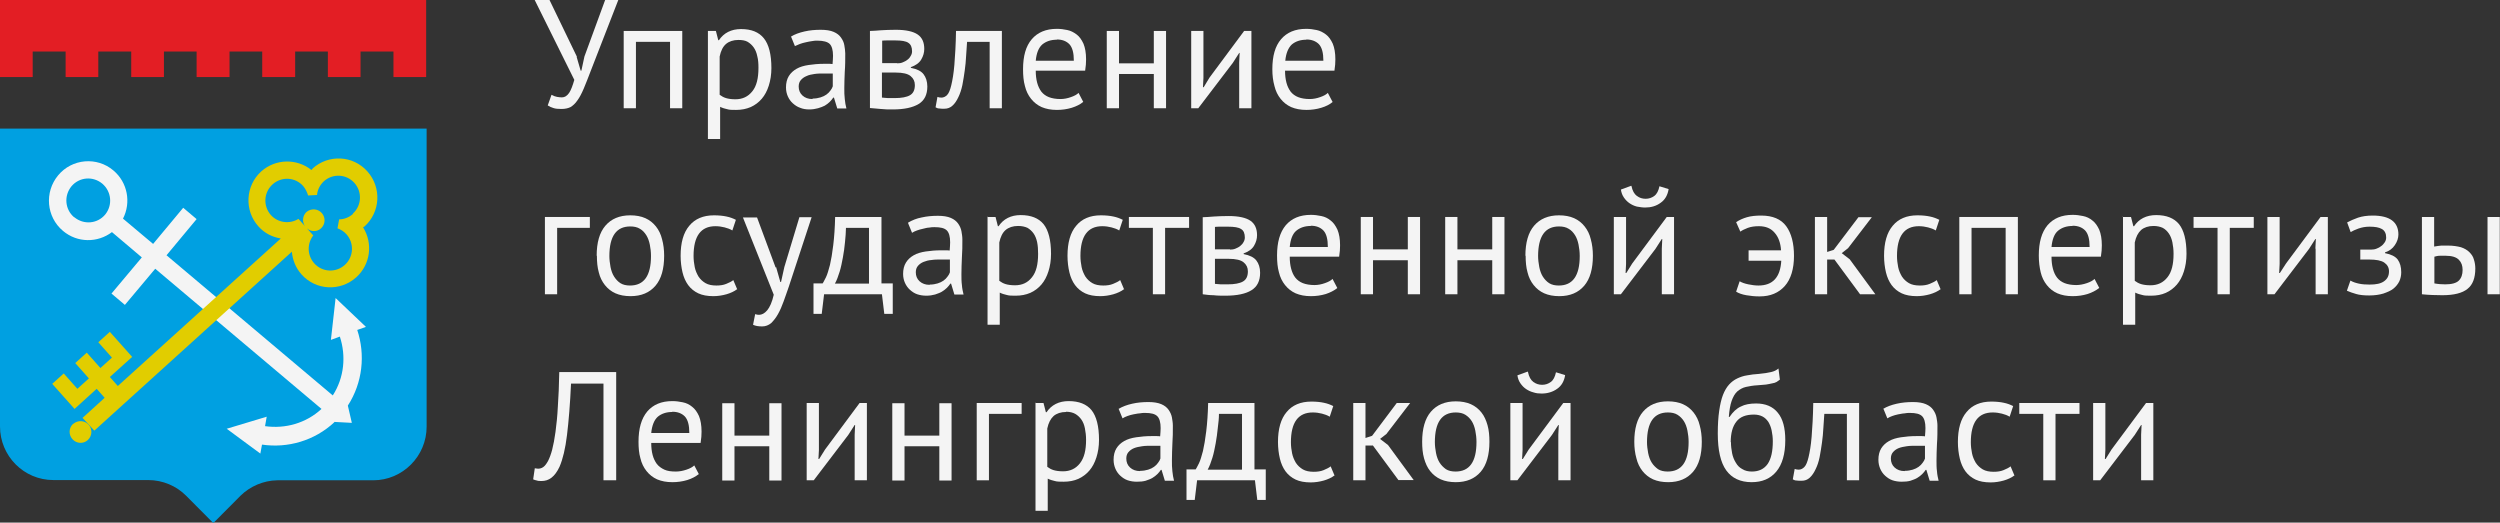 <?xml version="1.0" encoding="UTF-8"?> <svg xmlns="http://www.w3.org/2000/svg" width="177" height="37" viewBox="0 0 177 37" fill="none"><rect x="0" y="0" width="177" height="37" fill="#333333" stroke="none"/><g clip-path="url(#clip0_242_19044)"><path fill-rule="evenodd" clip-rule="evenodd" d="M0 9.104V30.189C0 32.281 1.682 33.988 3.78 33.988H10.49C11.523 33.988 12.488 34.406 13.171 35.092L15.102 37.033L17.034 35.092C17.7 34.44 18.633 34.021 19.631 34.005H26.425C28.506 34.005 30.205 32.297 30.205 30.206V9.104H0Z" fill="#00A0E1"></path><path fill-rule="evenodd" clip-rule="evenodd" d="M0 0V5.455H2.314V3.648H4.646V5.455H6.96V3.648H9.291V5.455H11.606V3.648H13.92V5.455H16.251V3.648H18.566V5.455H20.897V3.648H23.212V5.455H25.526V3.648H27.857V5.455H30.172V0H0Z" fill="#E31E24"></path><path fill-rule="evenodd" clip-rule="evenodd" d="M23.661 29.871L24.91 29.938L24.627 28.716C25.676 27.093 25.876 25.119 25.293 23.361L25.909 23.144L23.761 21.102L23.428 24.064L24.061 23.83C24.51 25.202 24.377 26.725 23.561 27.997L11.789 18.073L13.92 15.513L12.971 14.71L10.84 17.27L8.708 15.479C9.291 14.341 9.041 12.919 8.026 12.066C6.86 11.078 5.095 11.229 4.113 12.417C3.13 13.605 3.28 15.362 4.462 16.35C5.478 17.203 6.91 17.203 7.926 16.433L10.04 18.224L7.893 20.784L8.842 21.587L10.99 19.027L22.762 28.951C21.663 29.971 20.181 30.373 18.766 30.172L18.882 29.503L16.052 30.356L18.433 32.114L18.549 31.478C20.364 31.745 22.262 31.21 23.678 29.888L23.661 29.871ZM5.245 15.379C4.596 14.827 4.512 13.856 5.062 13.187C5.611 12.534 6.577 12.45 7.243 13.003C7.893 13.555 7.992 14.526 7.443 15.195C6.894 15.848 5.928 15.931 5.262 15.379H5.245Z" fill="#F4F4F4"></path><path fill-rule="evenodd" clip-rule="evenodd" d="M5.178 30.005C4.862 30.29 4.845 30.775 5.128 31.093C5.412 31.411 5.894 31.444 6.211 31.16C6.527 30.875 6.56 30.39 6.277 30.072C5.994 29.754 5.511 29.737 5.195 30.005H5.178Z" fill="#E1CD00"></path><path fill-rule="evenodd" clip-rule="evenodd" d="M22.129 11.948C22.129 11.948 22.079 12.015 22.046 12.032C21.014 11.212 19.515 11.229 18.499 12.133C17.367 13.153 17.284 14.911 18.299 16.032C18.732 16.517 19.282 16.785 19.881 16.885L8.342 27.328L7.776 26.692L9.358 25.269L7.776 23.495L6.96 24.232L7.926 25.319L7.11 26.056L6.144 24.968L5.328 25.704L6.294 26.792L5.478 27.528L4.512 26.441L3.697 27.177L5.278 28.951L6.844 27.528L7.41 28.164L5.845 29.587L6.261 30.038L6.677 30.49L20.664 17.822C20.714 18.391 20.93 18.96 21.347 19.429C22.362 20.567 24.094 20.65 25.226 19.63C26.242 18.709 26.409 17.22 25.709 16.099C25.742 16.065 25.776 16.048 25.809 16.032C26.941 15.011 27.024 13.271 26.009 12.133C24.993 10.995 23.261 10.911 22.129 11.932V11.948ZM24.993 15.145C24.71 15.396 24.36 15.53 24.011 15.53L23.894 16.166C24.127 16.249 24.344 16.383 24.527 16.584C25.093 17.22 25.043 18.191 24.41 18.759C23.778 19.328 22.812 19.278 22.246 18.642C21.746 18.073 21.73 17.253 22.179 16.668L21.73 16.166C22.013 16.417 22.445 16.433 22.729 16.166C23.045 15.881 23.062 15.396 22.779 15.078C22.495 14.76 22.013 14.743 21.696 15.011C21.413 15.279 21.38 15.714 21.596 16.015L21.13 15.496C20.514 15.881 19.681 15.781 19.182 15.229C18.616 14.592 18.666 13.622 19.299 13.053C19.931 12.484 20.897 12.534 21.463 13.17C21.63 13.371 21.746 13.605 21.813 13.839L22.445 13.806C22.479 13.438 22.645 13.103 22.928 12.835C23.561 12.266 24.527 12.317 25.093 12.953C25.659 13.588 25.609 14.559 24.977 15.128L24.993 15.145Z" fill="#E1CD00"></path><path d="M40.828 4.033L41.111 5.004H41.161L41.378 4L42.843 1.0876e-05H43.775L41.844 4.97C41.644 5.489 41.478 5.924 41.328 6.275C41.178 6.627 41.028 6.911 40.878 7.112C40.728 7.33 40.562 7.48 40.395 7.581C40.229 7.664 40.012 7.715 39.746 7.715C39.513 7.715 39.313 7.698 39.18 7.648C39.047 7.614 38.913 7.547 38.78 7.464L39.047 6.711C39.196 6.794 39.33 6.844 39.446 6.861C39.563 6.878 39.679 6.895 39.779 6.895C39.979 6.895 40.145 6.794 40.295 6.577C40.429 6.376 40.545 6.058 40.662 5.656L37.848 -0.017H38.897L40.845 4.016L40.828 4.033Z" fill="#F4F4F4"></path><path d="M47.422 2.962H45.024V7.664H44.158V2.192H48.304V7.664H47.439V2.962H47.422Z" fill="#F4F4F4"></path><path d="M50.086 2.192H50.686L50.852 2.845H50.902C51.069 2.594 51.285 2.393 51.551 2.259C51.818 2.125 52.118 2.058 52.467 2.058C53.2 2.058 53.733 2.276 54.082 2.711C54.432 3.146 54.615 3.849 54.615 4.82C54.615 5.271 54.549 5.69 54.432 6.058C54.316 6.426 54.149 6.744 53.932 6.995C53.716 7.246 53.45 7.447 53.15 7.581C52.834 7.715 52.501 7.782 52.118 7.782C51.851 7.782 51.635 7.782 51.485 7.731C51.335 7.698 51.152 7.648 50.985 7.564V9.84H50.12V2.192H50.086ZM52.284 2.828C51.918 2.828 51.618 2.929 51.402 3.113C51.185 3.297 51.035 3.598 50.952 4V6.711C51.085 6.811 51.235 6.895 51.402 6.945C51.568 6.995 51.785 7.029 52.068 7.029C52.567 7.029 52.967 6.844 53.267 6.46C53.566 6.091 53.699 5.539 53.699 4.803C53.699 4.502 53.683 4.234 53.616 3.983C53.566 3.732 53.483 3.531 53.366 3.364C53.25 3.196 53.1 3.062 52.934 2.962C52.767 2.862 52.534 2.828 52.267 2.828H52.284Z" fill="#F4F4F4"></path><path d="M55.997 2.594C56.264 2.426 56.597 2.309 56.963 2.226C57.329 2.142 57.712 2.109 58.112 2.109C58.495 2.109 58.795 2.159 59.028 2.259C59.261 2.36 59.427 2.493 59.544 2.661C59.66 2.828 59.744 2.995 59.777 3.196C59.81 3.397 59.844 3.598 59.844 3.782C59.844 4.217 59.844 4.652 59.81 5.071C59.794 5.489 59.777 5.874 59.777 6.242C59.777 6.51 59.777 6.761 59.81 7.012C59.827 7.246 59.877 7.48 59.927 7.681H59.278L59.044 6.911H58.995C58.928 7.012 58.845 7.112 58.745 7.213C58.645 7.313 58.528 7.397 58.395 7.48C58.262 7.547 58.095 7.614 57.912 7.664C57.729 7.715 57.529 7.748 57.296 7.748C57.063 7.748 56.846 7.715 56.647 7.631C56.447 7.564 56.28 7.447 56.13 7.313C55.981 7.179 55.864 7.012 55.781 6.828C55.698 6.644 55.648 6.426 55.648 6.192C55.648 5.874 55.714 5.606 55.847 5.388C55.981 5.171 56.164 5.004 56.397 4.87C56.63 4.736 56.913 4.652 57.246 4.602C57.579 4.552 57.945 4.518 58.345 4.518H58.645C58.745 4.518 58.845 4.518 58.944 4.535C58.961 4.317 58.978 4.117 58.978 3.949C58.978 3.548 58.895 3.263 58.745 3.113C58.595 2.962 58.295 2.878 57.879 2.878C57.762 2.878 57.629 2.878 57.479 2.912C57.346 2.929 57.196 2.962 57.046 2.995C56.896 3.029 56.763 3.062 56.63 3.113C56.497 3.163 56.38 3.213 56.28 3.263L56.014 2.611L55.997 2.594ZM57.546 6.978C57.746 6.978 57.929 6.945 58.095 6.895C58.262 6.844 58.395 6.777 58.512 6.694C58.628 6.61 58.728 6.51 58.795 6.409C58.878 6.309 58.928 6.208 58.961 6.108V5.204C58.861 5.204 58.761 5.204 58.645 5.204C58.545 5.204 58.428 5.204 58.328 5.204C58.112 5.204 57.879 5.204 57.662 5.238C57.446 5.271 57.263 5.305 57.096 5.388C56.93 5.455 56.797 5.556 56.697 5.673C56.597 5.79 56.547 5.941 56.547 6.125C56.547 6.376 56.63 6.593 56.813 6.761C56.996 6.928 57.229 7.012 57.513 7.012L57.546 6.978Z" fill="#F4F4F4"></path><path d="M61.592 2.192C61.842 2.192 62.108 2.159 62.391 2.142C62.674 2.125 63.024 2.109 63.424 2.109C64.14 2.109 64.656 2.226 64.972 2.443C65.288 2.661 65.438 2.995 65.438 3.464C65.438 3.715 65.372 3.966 65.222 4.217C65.072 4.468 64.822 4.635 64.489 4.753V4.803C64.922 4.886 65.222 5.037 65.388 5.255C65.555 5.472 65.655 5.773 65.655 6.125C65.655 6.694 65.455 7.112 65.039 7.363C64.623 7.614 64.023 7.748 63.207 7.748C62.907 7.748 62.624 7.748 62.358 7.715C62.092 7.681 61.842 7.681 61.592 7.648V2.192ZM63.523 4.485C63.657 4.485 63.79 4.468 63.907 4.418C64.023 4.368 64.14 4.317 64.24 4.234C64.339 4.167 64.423 4.066 64.473 3.966C64.539 3.866 64.573 3.765 64.573 3.631C64.573 3.347 64.489 3.146 64.306 3.029C64.14 2.912 63.823 2.862 63.39 2.862C63.157 2.862 62.974 2.862 62.841 2.862C62.708 2.862 62.574 2.862 62.458 2.878V4.468H63.523V4.485ZM62.458 6.911C62.591 6.911 62.724 6.945 62.874 6.945C63.007 6.945 63.174 6.945 63.34 6.945C63.823 6.945 64.19 6.878 64.423 6.744C64.656 6.61 64.772 6.376 64.772 6.024C64.772 5.757 64.672 5.556 64.473 5.388C64.273 5.221 63.923 5.137 63.407 5.137H62.441V6.895L62.458 6.911Z" fill="#F4F4F4"></path><path d="M70.067 2.962H68.469C68.452 3.263 68.419 3.598 68.402 3.949C68.386 4.301 68.352 4.652 68.302 5.004C68.252 5.355 68.202 5.69 68.136 6.024C68.069 6.342 67.969 6.644 67.853 6.878C67.736 7.129 67.603 7.33 67.436 7.48C67.27 7.631 67.087 7.698 66.854 7.698C66.721 7.698 66.604 7.698 66.504 7.681C66.404 7.681 66.321 7.648 66.238 7.598L66.371 6.861C66.454 6.895 66.554 6.911 66.654 6.911C66.804 6.911 66.937 6.844 67.053 6.727C67.17 6.61 67.27 6.376 67.353 6.024C67.436 5.673 67.52 5.204 67.57 4.585C67.62 3.966 67.67 3.18 67.686 2.192H70.933V7.664H70.067V2.962Z" fill="#F4F4F4"></path><path d="M76.694 7.213C76.478 7.397 76.195 7.531 75.879 7.631C75.546 7.731 75.196 7.782 74.829 7.782C74.413 7.782 74.064 7.715 73.747 7.581C73.448 7.447 73.198 7.246 72.998 6.995C72.798 6.744 72.648 6.443 72.565 6.091C72.465 5.74 72.432 5.338 72.432 4.903C72.432 3.966 72.632 3.263 73.048 2.778C73.464 2.293 74.047 2.042 74.829 2.042C75.079 2.042 75.329 2.075 75.562 2.125C75.812 2.175 76.028 2.293 76.228 2.443C76.428 2.594 76.578 2.811 76.711 3.096C76.828 3.38 76.894 3.749 76.894 4.2C76.894 4.435 76.878 4.702 76.828 5.004H73.331C73.331 5.322 73.364 5.606 73.431 5.857C73.498 6.108 73.597 6.309 73.731 6.493C73.864 6.66 74.047 6.794 74.263 6.878C74.48 6.962 74.763 7.012 75.079 7.012C75.329 7.012 75.579 6.962 75.812 6.878C76.062 6.794 76.245 6.694 76.361 6.577L76.694 7.213ZM74.829 2.811C74.397 2.811 74.064 2.929 73.797 3.146C73.531 3.38 73.381 3.765 73.331 4.301H76.028C76.028 3.749 75.928 3.364 75.712 3.129C75.496 2.912 75.213 2.795 74.813 2.795L74.829 2.811Z" fill="#F4F4F4"></path><path d="M81.69 5.238H79.225V7.664H78.359V2.192H79.225V4.485H81.69V2.192H82.556V7.664H81.69V5.238Z" fill="#F4F4F4"></path><path d="M87.734 4.418L87.767 3.749H87.734L87.284 4.451L84.837 7.664H84.337V2.192H85.203V5.522L85.17 6.175H85.22L85.636 5.489L88.084 2.192H88.6V7.664H87.734V4.418Z" fill="#F4F4F4"></path><path d="M94.361 7.213C94.145 7.397 93.878 7.531 93.545 7.631C93.212 7.731 92.863 7.782 92.496 7.782C92.08 7.782 91.73 7.715 91.414 7.581C91.114 7.447 90.864 7.246 90.665 6.995C90.465 6.744 90.315 6.443 90.232 6.091C90.132 5.74 90.082 5.338 90.082 4.903C90.082 3.966 90.282 3.263 90.698 2.778C91.114 2.293 91.697 2.042 92.48 2.042C92.729 2.042 92.979 2.075 93.212 2.125C93.462 2.175 93.678 2.293 93.878 2.443C94.078 2.594 94.228 2.811 94.361 3.096C94.478 3.38 94.544 3.749 94.544 4.2C94.544 4.435 94.528 4.702 94.478 5.004H90.981C90.981 5.322 91.014 5.606 91.081 5.857C91.147 6.108 91.247 6.309 91.381 6.493C91.514 6.66 91.697 6.794 91.913 6.878C92.13 6.962 92.396 7.012 92.729 7.012C92.979 7.012 93.229 6.962 93.462 6.878C93.712 6.794 93.895 6.694 94.011 6.577L94.344 7.213H94.361ZM92.496 2.811C92.063 2.811 91.73 2.929 91.464 3.146C91.214 3.38 91.048 3.765 90.998 4.301H93.695C93.695 3.749 93.595 3.364 93.379 3.129C93.162 2.912 92.863 2.795 92.48 2.795L92.496 2.811Z" fill="#F4F4F4"></path><path d="M41.761 16.132H39.446V20.834H38.58V15.362H41.761V16.132Z" fill="#F4F4F4"></path><path d="M42.244 18.107C42.244 17.186 42.443 16.467 42.86 15.981C43.276 15.496 43.859 15.245 44.625 15.245C45.024 15.245 45.391 15.312 45.69 15.446C45.99 15.58 46.24 15.781 46.44 16.032C46.639 16.283 46.789 16.584 46.873 16.935C46.972 17.287 47.022 17.688 47.022 18.107C47.022 19.027 46.823 19.747 46.406 20.232C45.99 20.717 45.407 20.968 44.641 20.968C44.242 20.968 43.875 20.901 43.576 20.767C43.276 20.634 43.026 20.433 42.826 20.182C42.627 19.931 42.477 19.63 42.393 19.278C42.294 18.927 42.26 18.525 42.26 18.107H42.244ZM43.143 18.107C43.143 18.375 43.176 18.642 43.226 18.91C43.276 19.161 43.359 19.395 43.476 19.579C43.592 19.763 43.742 19.931 43.925 20.048C44.108 20.165 44.342 20.215 44.608 20.215C45.59 20.215 46.09 19.529 46.09 18.123C46.09 17.839 46.057 17.571 46.007 17.32C45.957 17.069 45.873 16.835 45.757 16.651C45.64 16.467 45.49 16.299 45.307 16.199C45.124 16.082 44.891 16.032 44.625 16.032C43.642 16.032 43.143 16.718 43.143 18.14V18.107Z" fill="#F4F4F4"></path><path d="M52.201 20.466C51.984 20.634 51.718 20.751 51.435 20.834C51.135 20.918 50.819 20.968 50.502 20.968C50.086 20.968 49.72 20.901 49.437 20.767C49.154 20.634 48.904 20.433 48.721 20.182C48.538 19.931 48.404 19.63 48.321 19.278C48.238 18.927 48.188 18.525 48.188 18.107C48.188 17.186 48.388 16.467 48.804 15.981C49.204 15.496 49.786 15.245 50.552 15.245C50.902 15.245 51.202 15.279 51.435 15.329C51.685 15.379 51.901 15.463 52.101 15.563L51.851 16.316C51.685 16.216 51.502 16.149 51.302 16.099C51.102 16.048 50.885 16.015 50.652 16.015C49.62 16.015 49.104 16.718 49.104 18.123C49.104 18.391 49.137 18.659 49.187 18.91C49.237 19.161 49.337 19.378 49.453 19.579C49.587 19.78 49.753 19.931 49.953 20.048C50.153 20.165 50.419 20.215 50.719 20.215C50.985 20.215 51.218 20.182 51.418 20.098C51.618 20.015 51.801 19.931 51.918 19.83L52.201 20.5V20.466Z" fill="#F4F4F4"></path><path d="M54.948 18.91L55.248 19.964H55.298L55.531 18.91L56.597 15.379H57.463L55.847 20.299C55.731 20.65 55.598 21.002 55.481 21.337C55.364 21.671 55.231 21.972 55.081 22.24C54.932 22.508 54.765 22.709 54.599 22.876C54.415 23.027 54.199 23.11 53.966 23.11C53.699 23.11 53.483 23.077 53.316 22.993L53.466 22.24C53.566 22.274 53.65 22.29 53.733 22.29C53.933 22.29 54.132 22.19 54.316 21.972C54.499 21.755 54.665 21.387 54.782 20.868L52.6 15.396H53.599L54.915 18.944L54.948 18.91Z" fill="#F4F4F4"></path><path d="M63.191 22.224H62.608L62.441 20.834H58.345L58.178 22.224H57.596V20.065H58.245C58.245 20.065 58.378 19.847 58.478 19.63C58.578 19.429 58.661 19.128 58.761 18.759C58.845 18.391 58.928 17.923 58.994 17.354C59.061 16.802 59.111 16.132 59.128 15.362H62.408V20.065H63.207V22.224H63.191ZM61.525 20.065V16.132H59.894C59.894 16.433 59.86 16.768 59.827 17.136C59.794 17.504 59.744 17.856 59.677 18.224C59.611 18.575 59.544 18.927 59.444 19.245C59.344 19.563 59.244 19.847 59.111 20.081H61.525V20.065Z" fill="#F4F4F4"></path><path d="M64.29 15.764C64.573 15.597 64.889 15.463 65.255 15.396C65.621 15.312 66.004 15.279 66.404 15.279C66.787 15.279 67.087 15.329 67.32 15.429C67.553 15.53 67.72 15.664 67.836 15.831C67.953 15.998 68.036 16.182 68.069 16.366C68.103 16.567 68.136 16.751 68.136 16.952C68.136 17.387 68.136 17.822 68.103 18.224C68.086 18.642 68.069 19.027 68.069 19.412C68.069 19.68 68.069 19.931 68.103 20.182C68.119 20.416 68.169 20.65 68.219 20.851H67.57L67.337 20.081H67.287C67.22 20.182 67.137 20.282 67.037 20.383C66.937 20.483 66.82 20.567 66.687 20.65C66.554 20.734 66.388 20.784 66.204 20.851C66.021 20.901 65.821 20.935 65.588 20.935C65.355 20.935 65.139 20.901 64.939 20.834C64.739 20.767 64.573 20.65 64.423 20.517C64.273 20.383 64.156 20.215 64.073 20.031C63.99 19.847 63.94 19.63 63.94 19.395C63.94 19.077 64.006 18.809 64.14 18.592C64.273 18.374 64.456 18.207 64.689 18.073C64.922 17.939 65.205 17.856 65.538 17.805C65.871 17.755 66.238 17.722 66.637 17.722H66.937C67.037 17.722 67.137 17.722 67.237 17.738C67.253 17.521 67.27 17.32 67.27 17.153C67.27 16.751 67.187 16.467 67.037 16.316C66.87 16.149 66.587 16.082 66.171 16.082C66.055 16.082 65.921 16.082 65.771 16.115C65.638 16.115 65.488 16.166 65.338 16.199C65.189 16.232 65.055 16.266 64.922 16.316C64.789 16.366 64.672 16.416 64.573 16.483L64.306 15.831L64.29 15.764ZM65.838 20.148C66.038 20.148 66.221 20.115 66.388 20.065C66.554 20.014 66.687 19.948 66.804 19.864C66.92 19.78 67.02 19.68 67.087 19.579C67.17 19.479 67.22 19.378 67.253 19.278V18.374C67.153 18.374 67.053 18.374 66.937 18.374C66.837 18.374 66.737 18.374 66.621 18.374C66.404 18.374 66.171 18.374 65.955 18.408C65.738 18.425 65.555 18.475 65.388 18.542C65.222 18.609 65.089 18.709 64.989 18.826C64.889 18.943 64.839 19.094 64.839 19.278C64.839 19.529 64.922 19.747 65.105 19.914C65.288 20.081 65.522 20.165 65.805 20.165L65.838 20.148Z" fill="#F4F4F4"></path><path d="M69.884 15.362H70.484L70.65 16.015H70.7C70.867 15.764 71.083 15.563 71.35 15.429C71.616 15.295 71.916 15.228 72.265 15.228C72.998 15.228 73.531 15.446 73.88 15.864C74.23 16.299 74.413 17.002 74.413 17.973C74.413 18.441 74.347 18.843 74.23 19.211C74.114 19.579 73.947 19.897 73.731 20.148C73.514 20.399 73.248 20.6 72.948 20.734C72.632 20.868 72.299 20.935 71.916 20.935C71.649 20.935 71.433 20.935 71.283 20.885C71.133 20.851 70.95 20.801 70.783 20.717V22.993H69.918V15.329L69.884 15.362ZM72.082 15.998C71.716 15.998 71.416 16.099 71.2 16.283C70.983 16.467 70.833 16.768 70.75 17.17V19.881C70.883 19.981 71.033 20.065 71.2 20.115C71.366 20.165 71.583 20.198 71.866 20.198C72.365 20.198 72.765 20.015 73.064 19.63C73.364 19.261 73.498 18.709 73.498 17.973C73.498 17.672 73.481 17.404 73.431 17.153C73.381 16.919 73.298 16.701 73.181 16.534C73.064 16.366 72.915 16.233 72.748 16.132C72.565 16.048 72.349 15.998 72.082 15.998Z" fill="#F4F4F4"></path><path d="M79.592 20.466C79.375 20.634 79.109 20.751 78.826 20.834C78.526 20.918 78.21 20.968 77.893 20.968C77.477 20.968 77.111 20.901 76.828 20.767C76.545 20.634 76.295 20.433 76.112 20.182C75.928 19.931 75.795 19.63 75.712 19.278C75.629 18.927 75.579 18.525 75.579 18.107C75.579 17.186 75.779 16.467 76.195 15.981C76.594 15.496 77.177 15.245 77.943 15.245C78.293 15.245 78.593 15.279 78.826 15.329C79.076 15.379 79.292 15.463 79.492 15.563L79.242 16.316C79.076 16.216 78.892 16.149 78.693 16.099C78.493 16.048 78.276 16.015 78.043 16.015C77.011 16.015 76.495 16.718 76.495 18.123C76.495 18.391 76.528 18.659 76.578 18.91C76.628 19.161 76.728 19.378 76.844 19.579C76.978 19.78 77.144 19.931 77.344 20.048C77.544 20.165 77.81 20.215 78.11 20.215C78.376 20.215 78.609 20.182 78.809 20.098C79.009 20.015 79.192 19.931 79.309 19.83L79.592 20.5V20.466Z" fill="#F4F4F4"></path><path d="M84.187 16.132H82.489V20.834H81.623V16.132H79.925V15.362H84.187V16.132Z" fill="#F4F4F4"></path><path d="M85.153 15.379C85.403 15.379 85.669 15.346 85.952 15.329C86.236 15.312 86.585 15.295 86.985 15.295C87.701 15.295 88.217 15.413 88.533 15.63C88.85 15.848 88.999 16.199 88.999 16.651C88.999 16.902 88.933 17.153 88.783 17.404C88.633 17.655 88.383 17.822 88.05 17.939V17.99C88.483 18.073 88.783 18.224 88.95 18.442C89.116 18.659 89.216 18.944 89.216 19.312C89.216 19.881 89.016 20.299 88.6 20.55C88.2 20.801 87.584 20.935 86.768 20.935C86.469 20.935 86.186 20.935 85.919 20.901C85.653 20.901 85.403 20.868 85.153 20.834V15.379ZM87.085 17.672C87.218 17.672 87.351 17.655 87.468 17.605C87.584 17.555 87.701 17.504 87.801 17.421C87.901 17.337 87.984 17.253 88.034 17.153C88.1 17.052 88.134 16.935 88.134 16.818C88.134 16.534 88.05 16.316 87.867 16.216C87.701 16.099 87.384 16.049 86.951 16.049C86.718 16.049 86.535 16.049 86.402 16.049C86.269 16.049 86.136 16.049 86.019 16.065V17.655H87.085V17.672ZM86.019 20.098C86.152 20.098 86.302 20.132 86.435 20.132C86.569 20.132 86.735 20.132 86.918 20.132C87.401 20.132 87.767 20.065 88.001 19.931C88.234 19.797 88.35 19.563 88.35 19.211C88.35 18.944 88.25 18.743 88.05 18.575C87.851 18.408 87.501 18.324 86.985 18.324H86.019V20.081V20.098Z" fill="#F4F4F4"></path><path d="M94.677 20.399C94.461 20.567 94.178 20.717 93.862 20.818C93.529 20.918 93.179 20.968 92.813 20.968C92.396 20.968 92.047 20.901 91.73 20.767C91.431 20.634 91.181 20.433 90.981 20.182C90.781 19.931 90.631 19.63 90.548 19.278C90.448 18.927 90.415 18.525 90.415 18.09C90.415 17.153 90.615 16.45 91.031 15.948C91.447 15.463 92.03 15.212 92.813 15.212C93.062 15.212 93.312 15.245 93.545 15.295C93.795 15.345 94.011 15.446 94.211 15.613C94.411 15.764 94.561 15.982 94.694 16.266C94.811 16.55 94.877 16.919 94.877 17.37C94.877 17.605 94.861 17.872 94.811 18.174H91.314C91.314 18.492 91.347 18.776 91.414 19.027C91.481 19.278 91.58 19.496 91.714 19.663C91.847 19.83 92.03 19.964 92.246 20.048C92.463 20.132 92.746 20.182 93.062 20.182C93.312 20.182 93.562 20.132 93.795 20.048C94.045 19.964 94.228 19.864 94.344 19.747L94.677 20.383V20.399ZM92.813 15.998C92.38 15.998 92.047 16.115 91.78 16.333C91.514 16.55 91.364 16.952 91.314 17.488H94.011C94.011 16.935 93.912 16.55 93.695 16.316C93.479 16.099 93.196 15.982 92.796 15.982L92.813 15.998Z" fill="#F4F4F4"></path><path d="M99.673 18.425H97.209V20.834H96.343V15.362H97.209V17.655H99.673V15.362H100.539V20.834H99.673V18.425Z" fill="#F4F4F4"></path><path d="M105.651 18.425H103.186V20.834H102.32V15.362H103.186V17.655H105.651V15.362H106.516V20.834H105.651V18.425Z" fill="#F4F4F4"></path><path d="M107.998 18.107C107.998 17.186 108.198 16.467 108.614 15.981C109.031 15.496 109.613 15.245 110.379 15.245C110.779 15.245 111.145 15.312 111.445 15.446C111.745 15.58 111.995 15.781 112.194 16.032C112.394 16.283 112.544 16.584 112.627 16.935C112.727 17.287 112.777 17.688 112.777 18.107C112.777 19.027 112.577 19.747 112.161 20.232C111.745 20.717 111.162 20.968 110.396 20.968C109.996 20.968 109.63 20.901 109.33 20.767C109.031 20.634 108.781 20.433 108.581 20.182C108.381 19.931 108.231 19.63 108.148 19.278C108.048 18.927 108.015 18.525 108.015 18.107H107.998ZM108.897 18.107C108.897 18.375 108.931 18.642 108.981 18.91C109.031 19.161 109.114 19.395 109.23 19.579C109.347 19.763 109.497 19.931 109.68 20.048C109.863 20.165 110.096 20.215 110.363 20.215C111.345 20.215 111.845 19.529 111.845 18.123C111.845 17.839 111.811 17.571 111.761 17.32C111.711 17.069 111.628 16.835 111.512 16.651C111.395 16.467 111.245 16.299 111.062 16.199C110.879 16.082 110.646 16.032 110.379 16.032C109.397 16.032 108.897 16.718 108.897 18.14V18.107Z" fill="#F4F4F4"></path><path d="M117.656 17.605L117.689 16.919H117.656L117.206 17.621L114.759 20.834H114.259V15.362H115.125V18.692L115.092 19.328H115.142L115.558 18.659L118.006 15.362H118.522V20.834H117.656V17.605ZM115.508 13.17C115.575 13.505 115.708 13.739 115.891 13.873C116.074 14.007 116.274 14.074 116.507 14.074C116.74 14.074 116.94 14.007 117.123 13.873C117.306 13.739 117.423 13.505 117.489 13.187L118.139 13.388C118.072 13.806 117.889 14.141 117.573 14.358C117.256 14.592 116.89 14.693 116.474 14.693C116.274 14.693 116.091 14.659 115.891 14.626C115.691 14.576 115.525 14.492 115.375 14.392C115.225 14.291 115.092 14.157 114.975 13.99C114.859 13.823 114.792 13.639 114.759 13.421L115.491 13.153L115.508 13.17Z" fill="#F4F4F4"></path><path d="M123.8 17.722H126.098C126.065 17.203 125.915 16.785 125.648 16.483C125.382 16.166 125.016 16.015 124.533 16.015C124.233 16.015 123.983 16.048 123.75 16.132C123.534 16.216 123.351 16.299 123.217 16.4L122.918 15.73C123.134 15.58 123.4 15.463 123.684 15.379C123.967 15.295 124.316 15.262 124.699 15.262C125.498 15.262 126.098 15.513 126.464 16.015C126.831 16.517 127.014 17.22 127.014 18.123C127.014 19.027 126.797 19.763 126.364 20.249C125.931 20.734 125.349 20.985 124.583 20.985C124.233 20.985 123.933 20.952 123.634 20.901C123.351 20.851 123.101 20.767 122.918 20.65L123.167 19.914C123.334 20.014 123.534 20.081 123.783 20.132C124.033 20.182 124.266 20.215 124.499 20.215C125.515 20.215 126.048 19.63 126.115 18.458H123.8V17.738V17.722Z" fill="#F4F4F4"></path><path d="M129.861 18.375H129.362V20.834H128.496V15.362H129.362V17.839L129.828 17.688L131.576 15.379H132.525L130.843 17.571L130.394 17.923L130.96 18.358L132.775 20.834H131.693L129.878 18.375H129.861Z" fill="#F4F4F4"></path><path d="M137.404 20.466C137.187 20.634 136.921 20.751 136.638 20.834C136.338 20.918 136.022 20.968 135.706 20.968C135.289 20.968 134.923 20.901 134.64 20.767C134.357 20.634 134.107 20.433 133.924 20.182C133.741 19.931 133.608 19.63 133.524 19.278C133.441 18.927 133.391 18.525 133.391 18.107C133.391 17.186 133.591 16.467 134.007 15.981C134.407 15.496 134.99 15.245 135.755 15.245C136.105 15.245 136.405 15.279 136.638 15.329C136.888 15.379 137.104 15.463 137.304 15.563L137.054 16.316C136.888 16.216 136.705 16.149 136.505 16.099C136.305 16.048 136.089 16.015 135.855 16.015C134.823 16.015 134.307 16.718 134.307 18.123C134.307 18.391 134.34 18.659 134.39 18.91C134.44 19.161 134.54 19.378 134.657 19.579C134.79 19.78 134.956 19.931 135.156 20.048C135.356 20.165 135.622 20.215 135.922 20.215C136.188 20.215 136.422 20.182 136.621 20.098C136.821 20.015 137.004 19.931 137.121 19.83L137.404 20.5V20.466Z" fill="#F4F4F4"></path><path d="M141.983 16.132H139.585V20.834H138.719V15.362H142.865V20.834H142V16.132H141.983Z" fill="#F4F4F4"></path><path d="M148.61 20.399C148.394 20.567 148.111 20.717 147.794 20.818C147.461 20.918 147.111 20.968 146.745 20.968C146.329 20.968 145.979 20.901 145.663 20.767C145.363 20.634 145.113 20.433 144.914 20.182C144.714 19.931 144.564 19.63 144.481 19.278C144.397 18.927 144.347 18.525 144.347 18.09C144.347 17.153 144.547 16.45 144.963 15.948C145.38 15.463 145.963 15.212 146.745 15.212C146.995 15.212 147.245 15.245 147.478 15.295C147.728 15.345 147.944 15.446 148.144 15.613C148.344 15.764 148.494 15.982 148.627 16.266C148.743 16.55 148.81 16.919 148.81 17.37C148.81 17.605 148.793 17.872 148.743 18.174H145.247C145.247 18.492 145.28 18.776 145.346 19.027C145.413 19.278 145.513 19.496 145.646 19.663C145.779 19.83 145.963 19.964 146.179 20.048C146.395 20.132 146.679 20.182 146.995 20.182C147.245 20.182 147.494 20.132 147.744 20.048C147.994 19.964 148.177 19.864 148.294 19.747L148.627 20.383L148.61 20.399ZM146.745 15.998C146.312 15.998 145.979 16.115 145.713 16.333C145.446 16.55 145.297 16.952 145.247 17.488H147.944C147.944 16.935 147.844 16.55 147.628 16.316C147.411 16.099 147.128 15.982 146.729 15.982L146.745 15.998Z" fill="#F4F4F4"></path><path d="M150.275 15.362H150.875L151.041 16.015H151.091C151.258 15.764 151.474 15.563 151.74 15.429C152.007 15.295 152.307 15.228 152.656 15.228C153.389 15.228 153.922 15.446 154.271 15.864C154.621 16.299 154.804 17.002 154.804 17.973C154.804 18.441 154.738 18.843 154.621 19.211C154.505 19.579 154.338 19.897 154.122 20.148C153.905 20.399 153.639 20.6 153.339 20.734C153.039 20.868 152.69 20.935 152.307 20.935C152.04 20.935 151.824 20.935 151.674 20.885C151.524 20.851 151.341 20.801 151.174 20.717V22.993H150.308V15.329L150.275 15.362ZM152.473 15.998C152.107 15.998 151.807 16.099 151.591 16.283C151.374 16.483 151.224 16.768 151.141 17.17V19.881C151.274 19.981 151.424 20.065 151.591 20.115C151.757 20.165 151.974 20.198 152.257 20.198C152.756 20.198 153.156 20.015 153.456 19.63C153.755 19.261 153.888 18.709 153.888 17.973C153.888 17.672 153.855 17.404 153.805 17.153C153.755 16.919 153.672 16.701 153.555 16.534C153.439 16.366 153.306 16.233 153.122 16.132C152.939 16.048 152.723 15.998 152.456 15.998H152.473Z" fill="#F4F4F4"></path><path d="M159.566 16.132H157.868V20.834H157.002V16.132H155.304V15.362H159.566V16.132Z" fill="#F4F4F4"></path><path d="M163.929 17.605L163.962 16.919H163.929L163.479 17.622L161.032 20.834H160.532V15.362H161.398V18.692L161.365 19.328H161.415L161.848 18.659L164.295 15.362H164.811V20.834H163.946V17.605H163.929Z" fill="#F4F4F4"></path><path d="M167.109 18.391V17.672H167.875C168.008 17.672 168.142 17.655 168.258 17.605C168.391 17.555 168.491 17.504 168.591 17.421C168.691 17.354 168.774 17.253 168.841 17.153C168.908 17.052 168.941 16.935 168.941 16.818C168.941 16.534 168.841 16.333 168.641 16.216C168.441 16.099 168.158 16.048 167.759 16.048C167.476 16.048 167.209 16.099 166.976 16.182C166.743 16.266 166.56 16.35 166.427 16.433L166.177 15.747C166.393 15.63 166.66 15.513 166.943 15.412C167.243 15.312 167.592 15.262 167.992 15.262C169.191 15.262 169.807 15.714 169.807 16.601C169.807 16.852 169.724 17.103 169.557 17.354C169.39 17.605 169.157 17.772 168.858 17.872V17.923C169.291 18.006 169.59 18.157 169.757 18.375C169.923 18.609 170.007 18.893 170.007 19.278C170.007 19.512 169.957 19.73 169.873 19.914C169.773 20.115 169.64 20.282 169.457 20.433C169.274 20.583 169.024 20.684 168.741 20.784C168.458 20.868 168.125 20.918 167.742 20.918C167.359 20.918 167.059 20.885 166.826 20.818C166.576 20.751 166.36 20.667 166.16 20.583L166.41 19.864C166.576 19.964 166.776 20.031 167.009 20.081C167.243 20.132 167.492 20.148 167.775 20.148C168.225 20.148 168.558 20.081 168.791 19.914C169.024 19.747 169.141 19.529 169.141 19.211C169.141 18.943 169.024 18.743 168.808 18.592C168.591 18.441 168.225 18.375 167.725 18.375H167.093L167.109 18.391Z" fill="#F4F4F4"></path><path d="M172.354 17.454C172.521 17.421 172.687 17.404 172.854 17.387C173.02 17.387 173.17 17.387 173.303 17.387C173.67 17.387 173.986 17.437 174.236 17.504C174.486 17.588 174.686 17.705 174.835 17.856C174.985 18.006 175.102 18.174 175.152 18.375C175.218 18.575 175.252 18.793 175.252 19.01C175.252 19.68 175.068 20.165 174.702 20.45C174.336 20.751 173.736 20.901 172.921 20.901C172.454 20.901 171.971 20.885 171.472 20.834V15.362H172.338V17.454H172.354ZM172.354 20.065C172.621 20.115 172.887 20.132 173.12 20.132C173.57 20.132 173.903 20.048 174.086 19.864C174.269 19.68 174.352 19.429 174.352 19.111C174.352 18.81 174.269 18.575 174.086 18.391C173.903 18.207 173.603 18.107 173.154 18.107C173.037 18.107 172.904 18.107 172.754 18.107C172.604 18.107 172.471 18.14 172.354 18.174V20.065ZM176.117 15.362H176.983V20.834H176.117V15.362Z" fill="#F4F4F4"></path><path d="M42.71 27.16H40.429C40.362 28.616 40.262 29.838 40.145 30.791C40.029 31.762 39.846 32.515 39.613 33.051C39.446 33.402 39.263 33.653 39.047 33.82C38.83 33.988 38.597 34.055 38.347 34.055C38.214 34.055 38.097 34.055 38.014 34.021C37.914 34.005 37.831 33.971 37.748 33.938L37.864 33.151C37.864 33.151 38.014 33.184 38.097 33.184C38.214 33.184 38.347 33.151 38.464 33.067C38.58 32.984 38.697 32.833 38.813 32.615C38.913 32.415 39.013 32.147 39.096 31.829C39.18 31.494 39.263 31.076 39.33 30.574C39.396 30.072 39.463 29.469 39.496 28.783C39.546 28.081 39.579 27.277 39.596 26.34H43.626V34.005H42.726V27.16H42.71Z" fill="#F4F4F4"></path><path d="M49.47 33.569C49.254 33.737 48.987 33.887 48.654 33.988C48.321 34.088 47.971 34.138 47.605 34.138C47.189 34.138 46.839 34.071 46.523 33.938C46.223 33.804 45.973 33.603 45.774 33.352C45.574 33.101 45.424 32.8 45.341 32.448C45.241 32.097 45.207 31.712 45.207 31.277C45.207 30.34 45.407 29.637 45.824 29.135C46.24 28.649 46.823 28.398 47.605 28.398C47.855 28.398 48.105 28.432 48.338 28.482C48.588 28.532 48.804 28.633 49.004 28.8C49.204 28.951 49.353 29.168 49.487 29.453C49.603 29.737 49.67 30.105 49.67 30.557C49.67 30.791 49.653 31.059 49.603 31.36H46.107C46.107 31.678 46.14 31.963 46.206 32.214C46.273 32.465 46.373 32.666 46.506 32.85C46.639 33.017 46.823 33.151 47.039 33.251C47.255 33.352 47.522 33.385 47.855 33.385C48.105 33.385 48.355 33.335 48.604 33.251C48.854 33.168 49.037 33.067 49.154 32.95L49.487 33.586L49.47 33.569ZM47.605 29.168C47.172 29.168 46.839 29.285 46.573 29.503C46.323 29.721 46.157 30.122 46.107 30.658H48.804C48.804 30.105 48.704 29.721 48.488 29.486C48.271 29.269 47.988 29.151 47.589 29.151L47.605 29.168Z" fill="#F4F4F4"></path><path d="M54.465 31.595H52.001V34.021H51.135V28.549H52.001V30.842H54.465V28.549H55.331V34.021H54.465V31.595Z" fill="#F4F4F4"></path><path d="M60.51 30.775L60.543 30.089H60.51L60.06 30.791L57.612 34.005H57.113V28.532H57.979V31.863L57.945 32.498H57.995L58.412 31.829L60.859 28.532H61.376V34.005H60.51V30.758V30.775Z" fill="#F4F4F4"></path><path d="M66.504 31.595H64.04V34.021H63.174V28.549H64.04V30.842H66.504V28.549H67.37V34.021H66.504V31.595Z" fill="#F4F4F4"></path><path d="M72.332 29.302H70.017V34.005H69.152V28.532H72.332V29.302Z" fill="#F4F4F4"></path><path d="M73.281 28.532H73.88L74.047 29.185H74.097C74.263 28.934 74.48 28.733 74.746 28.599C75.013 28.465 75.312 28.398 75.662 28.398C76.395 28.398 76.928 28.616 77.277 29.034C77.627 29.469 77.81 30.172 77.81 31.143C77.81 31.611 77.743 32.013 77.627 32.381C77.51 32.749 77.344 33.067 77.127 33.318C76.911 33.569 76.644 33.77 76.345 33.904C76.045 34.038 75.695 34.105 75.312 34.105C75.046 34.105 74.829 34.105 74.68 34.055C74.53 34.021 74.347 33.971 74.18 33.887V36.163H73.314V28.499L73.281 28.532ZM75.479 29.168C75.113 29.168 74.813 29.269 74.596 29.453C74.38 29.654 74.23 29.938 74.147 30.34V33.051C74.28 33.151 74.43 33.235 74.596 33.285C74.763 33.335 74.979 33.369 75.263 33.369C75.762 33.369 76.162 33.184 76.461 32.8C76.761 32.415 76.894 31.879 76.894 31.143C76.894 30.842 76.861 30.574 76.811 30.323C76.761 30.072 76.678 29.871 76.561 29.704C76.445 29.536 76.295 29.402 76.128 29.302C75.945 29.202 75.729 29.151 75.462 29.151L75.479 29.168Z" fill="#F4F4F4"></path><path d="M79.192 28.951C79.475 28.783 79.791 28.666 80.158 28.583C80.524 28.499 80.907 28.465 81.307 28.465C81.69 28.465 81.99 28.516 82.223 28.616C82.456 28.716 82.622 28.85 82.739 29.018C82.855 29.185 82.939 29.369 82.972 29.553C83.005 29.754 83.038 29.938 83.038 30.139C83.038 30.574 83.038 31.009 83.005 31.411C82.989 31.829 82.972 32.214 82.972 32.599C82.972 32.867 82.972 33.118 83.005 33.369C83.022 33.603 83.072 33.837 83.122 34.038H82.472L82.239 33.268H82.189C82.123 33.369 82.039 33.469 81.939 33.569C81.84 33.67 81.723 33.754 81.59 33.837C81.457 33.921 81.29 33.971 81.107 34.038C80.924 34.088 80.724 34.105 80.491 34.105C80.258 34.105 80.041 34.072 79.841 34.005C79.642 33.938 79.475 33.821 79.325 33.687C79.175 33.553 79.059 33.385 78.976 33.201C78.892 33.001 78.842 32.8 78.842 32.549C78.842 32.231 78.909 31.963 79.042 31.745C79.175 31.528 79.359 31.36 79.592 31.227C79.825 31.093 80.108 31.009 80.441 30.959C80.774 30.909 81.14 30.875 81.54 30.875H81.84C81.939 30.875 82.039 30.875 82.139 30.892C82.156 30.674 82.173 30.474 82.173 30.306C82.173 29.905 82.089 29.62 81.939 29.47C81.773 29.302 81.49 29.235 81.074 29.235C80.957 29.235 80.824 29.235 80.674 29.269C80.541 29.269 80.391 29.319 80.241 29.336C80.091 29.369 79.958 29.403 79.825 29.453C79.692 29.503 79.575 29.553 79.475 29.62L79.209 28.968L79.192 28.951ZM80.741 33.335C80.941 33.335 81.124 33.302 81.29 33.252C81.457 33.201 81.59 33.134 81.706 33.051C81.823 32.967 81.923 32.867 81.99 32.766C82.073 32.666 82.123 32.565 82.156 32.465V31.561C82.056 31.561 81.956 31.561 81.84 31.561C81.74 31.561 81.64 31.561 81.523 31.561C81.29 31.561 81.074 31.561 80.857 31.595C80.641 31.628 80.458 31.662 80.291 31.729C80.125 31.796 79.991 31.896 79.891 32.013C79.791 32.13 79.742 32.281 79.742 32.465C79.742 32.716 79.825 32.934 80.008 33.101C80.191 33.268 80.424 33.352 80.707 33.352L80.741 33.335Z" fill="#F4F4F4"></path><path d="M89.599 35.394H89.016L88.85 34.005H84.754L84.587 35.394H84.004V33.235H84.654C84.654 33.235 84.787 33.017 84.887 32.8C84.987 32.599 85.07 32.298 85.17 31.93C85.253 31.561 85.336 31.093 85.403 30.524C85.469 29.971 85.519 29.302 85.536 28.532H88.816V33.235H89.616V35.394H89.599ZM87.934 33.235V29.302H86.302C86.302 29.603 86.269 29.938 86.219 30.306C86.186 30.658 86.135 31.026 86.069 31.394C86.002 31.745 85.936 32.097 85.836 32.415C85.736 32.733 85.636 33.017 85.503 33.252H87.917L87.934 33.235Z" fill="#F4F4F4"></path><path d="M94.494 33.653C94.278 33.82 94.011 33.938 93.728 34.021C93.429 34.105 93.112 34.155 92.796 34.155C92.38 34.155 92.013 34.088 91.73 33.954C91.447 33.82 91.198 33.62 91.014 33.369C90.831 33.117 90.698 32.816 90.615 32.465C90.531 32.114 90.481 31.712 90.481 31.294C90.481 30.373 90.681 29.654 91.097 29.168C91.497 28.683 92.08 28.432 92.846 28.432C93.196 28.432 93.495 28.465 93.728 28.516C93.978 28.566 94.195 28.649 94.394 28.75L94.145 29.503C93.978 29.402 93.795 29.335 93.595 29.285C93.395 29.235 93.179 29.202 92.946 29.202C91.913 29.202 91.397 29.904 91.397 31.31C91.397 31.595 91.431 31.846 91.481 32.097C91.531 32.348 91.63 32.565 91.747 32.766C91.88 32.967 92.047 33.117 92.246 33.235C92.446 33.352 92.713 33.402 93.012 33.402C93.279 33.402 93.512 33.369 93.712 33.285C93.912 33.201 94.095 33.117 94.211 33.017L94.494 33.687V33.653Z" fill="#F4F4F4"></path><path d="M97.175 31.545H96.676V34.005H95.81V28.532H96.676V31.009L97.142 30.858L98.89 28.532H99.839L98.158 30.725L97.708 31.076L98.274 31.511L100.089 33.988H99.007L97.192 31.528L97.175 31.545Z" fill="#F4F4F4"></path><path d="M100.689 31.277C100.689 30.356 100.888 29.637 101.305 29.151C101.721 28.666 102.304 28.415 103.07 28.415C103.469 28.415 103.836 28.482 104.135 28.616C104.435 28.75 104.685 28.951 104.885 29.202C105.084 29.453 105.218 29.754 105.317 30.105C105.417 30.457 105.451 30.858 105.451 31.277C105.451 32.197 105.251 32.917 104.835 33.402C104.418 33.887 103.836 34.138 103.07 34.138C102.67 34.138 102.304 34.071 102.004 33.938C101.704 33.804 101.454 33.603 101.255 33.352C101.055 33.101 100.922 32.8 100.822 32.448C100.722 32.097 100.689 31.695 100.689 31.277ZM101.588 31.277C101.588 31.561 101.621 31.812 101.671 32.08C101.721 32.331 101.804 32.565 101.921 32.749C102.037 32.934 102.187 33.084 102.37 33.218C102.553 33.335 102.787 33.385 103.053 33.385C104.035 33.385 104.535 32.699 104.535 31.294C104.535 31.009 104.502 30.741 104.452 30.49C104.402 30.239 104.318 30.005 104.202 29.821C104.085 29.637 103.935 29.486 103.752 29.369C103.569 29.252 103.336 29.202 103.07 29.202C102.087 29.202 101.588 29.888 101.588 31.31V31.277Z" fill="#F4F4F4"></path><path d="M110.329 30.775L110.363 30.089H110.329L109.88 30.791L107.432 34.005H106.933V28.532H107.798V31.863L107.765 32.498H107.815L108.231 31.829L110.679 28.532H111.195V34.005H110.329V30.758V30.775ZM108.181 26.34C108.248 26.675 108.381 26.909 108.564 27.043C108.748 27.177 108.947 27.244 109.181 27.244C109.414 27.244 109.613 27.177 109.797 27.043C109.98 26.909 110.096 26.675 110.163 26.357L110.812 26.558C110.746 26.976 110.563 27.311 110.246 27.528C109.946 27.746 109.564 27.863 109.147 27.863C108.947 27.863 108.764 27.846 108.564 27.779C108.365 27.729 108.198 27.645 108.048 27.545C107.898 27.445 107.765 27.311 107.649 27.143C107.532 26.976 107.465 26.792 107.432 26.574L108.165 26.307L108.181 26.34Z" fill="#F4F4F4"></path><path d="M115.708 31.277C115.708 30.356 115.908 29.637 116.324 29.151C116.74 28.666 117.323 28.415 118.089 28.415C118.488 28.415 118.855 28.482 119.154 28.616C119.454 28.75 119.704 28.951 119.904 29.202C120.104 29.453 120.253 29.754 120.337 30.105C120.437 30.457 120.487 30.858 120.487 31.277C120.487 32.197 120.287 32.917 119.87 33.402C119.454 33.887 118.871 34.138 118.105 34.138C117.706 34.138 117.34 34.071 117.04 33.938C116.74 33.804 116.49 33.603 116.29 33.352C116.091 33.101 115.941 32.8 115.858 32.448C115.758 32.097 115.708 31.695 115.708 31.277ZM116.607 31.277C116.607 31.561 116.64 31.812 116.69 32.08C116.74 32.331 116.823 32.565 116.94 32.749C117.056 32.934 117.206 33.084 117.389 33.218C117.573 33.335 117.806 33.385 118.072 33.385C119.055 33.385 119.554 32.699 119.554 31.294C119.554 31.009 119.521 30.741 119.471 30.49C119.421 30.239 119.338 30.005 119.221 29.821C119.105 29.637 118.955 29.486 118.771 29.369C118.588 29.252 118.355 29.202 118.089 29.202C117.106 29.202 116.607 29.888 116.607 31.31V31.277Z" fill="#F4F4F4"></path><path d="M122.451 29.52C122.684 29.168 122.951 28.917 123.251 28.783C123.534 28.633 123.9 28.566 124.333 28.566C124.999 28.566 125.515 28.783 125.865 29.218C126.231 29.654 126.398 30.306 126.398 31.16C126.398 32.147 126.181 32.883 125.765 33.385C125.349 33.887 124.766 34.138 124.017 34.138C123.217 34.138 122.618 33.854 122.218 33.302C121.819 32.749 121.619 31.879 121.619 30.691C121.619 30.072 121.652 29.536 121.719 29.085C121.785 28.633 121.869 28.265 121.985 27.963C122.102 27.662 122.252 27.411 122.418 27.227C122.585 27.043 122.784 26.892 123.001 26.792C123.217 26.692 123.45 26.608 123.7 26.574C123.95 26.524 124.233 26.491 124.516 26.474C124.899 26.441 125.182 26.39 125.399 26.34C125.615 26.29 125.782 26.206 125.915 26.089L126.015 26.876C126.015 26.876 125.865 26.993 125.782 27.043C125.698 27.093 125.582 27.127 125.465 27.143C125.349 27.177 125.199 27.194 125.032 27.227C124.866 27.244 124.666 27.261 124.433 27.277C124.116 27.294 123.85 27.344 123.617 27.394C123.384 27.445 123.184 27.562 123.001 27.712C122.834 27.863 122.701 28.097 122.601 28.382C122.501 28.666 122.435 29.051 122.401 29.52H122.435H122.451ZM122.551 31.294C122.551 31.578 122.585 31.829 122.635 32.097C122.684 32.348 122.784 32.582 122.901 32.766C123.017 32.967 123.167 33.118 123.367 33.218C123.55 33.335 123.783 33.385 124.033 33.385C124.533 33.385 124.899 33.201 125.149 32.85C125.399 32.482 125.515 31.946 125.515 31.243C125.515 30.976 125.482 30.708 125.432 30.474C125.382 30.239 125.299 30.038 125.199 29.871C125.082 29.704 124.949 29.57 124.782 29.486C124.616 29.402 124.416 29.352 124.183 29.352C123.617 29.352 123.201 29.503 122.934 29.854C122.668 30.189 122.535 30.674 122.535 31.31L122.551 31.294Z" fill="#F4F4F4"></path><path d="M130.76 29.302H129.162C129.145 29.603 129.112 29.938 129.095 30.29C129.078 30.641 129.045 30.992 128.995 31.344C128.945 31.695 128.895 32.03 128.829 32.365C128.762 32.699 128.662 32.984 128.546 33.218C128.429 33.469 128.296 33.67 128.129 33.821C127.963 33.971 127.78 34.038 127.547 34.038C127.413 34.038 127.297 34.038 127.197 34.021C127.097 34.021 127.014 33.988 126.93 33.938L127.064 33.201C127.147 33.235 127.247 33.252 127.347 33.252C127.497 33.252 127.63 33.184 127.746 33.067C127.863 32.95 127.963 32.716 128.046 32.365C128.129 32.013 128.213 31.545 128.263 30.925C128.313 30.306 128.362 29.52 128.379 28.532H131.626V34.005H130.76V29.302Z" fill="#F4F4F4"></path><path d="M133.324 28.951C133.591 28.783 133.924 28.666 134.29 28.583C134.657 28.499 135.04 28.465 135.439 28.465C135.822 28.465 136.122 28.516 136.355 28.616C136.588 28.716 136.755 28.85 136.871 29.018C136.988 29.185 137.071 29.369 137.104 29.553C137.138 29.754 137.171 29.938 137.171 30.139C137.171 30.574 137.171 31.009 137.138 31.411C137.121 31.829 137.104 32.214 137.104 32.599C137.104 32.867 137.104 33.118 137.138 33.369C137.154 33.603 137.204 33.837 137.254 34.038H136.621L136.388 33.268H136.338C136.272 33.369 136.188 33.469 136.089 33.569C135.989 33.67 135.872 33.754 135.739 33.837C135.606 33.921 135.439 33.971 135.256 34.038C135.073 34.088 134.873 34.105 134.64 34.105C134.407 34.105 134.19 34.072 133.99 34.005C133.791 33.938 133.624 33.821 133.474 33.687C133.324 33.553 133.208 33.385 133.125 33.201C133.041 33.001 132.991 32.8 132.991 32.549C132.991 32.231 133.058 31.963 133.191 31.745C133.324 31.528 133.508 31.36 133.741 31.227C133.974 31.093 134.257 31.009 134.59 30.959C134.923 30.909 135.289 30.875 135.689 30.875H135.989C136.089 30.875 136.188 30.875 136.288 30.892C136.305 30.674 136.322 30.474 136.322 30.306C136.322 29.905 136.238 29.62 136.089 29.47C135.922 29.302 135.639 29.235 135.223 29.235C135.106 29.235 134.973 29.235 134.823 29.269C134.69 29.269 134.54 29.319 134.39 29.336C134.24 29.369 134.107 29.403 133.974 29.453C133.841 29.503 133.724 29.553 133.624 29.62L133.358 28.968L133.324 28.951ZM134.873 33.335C135.073 33.335 135.256 33.302 135.422 33.252C135.589 33.201 135.722 33.134 135.839 33.051C135.955 32.967 136.055 32.867 136.122 32.766C136.205 32.666 136.255 32.565 136.288 32.465V31.561C136.188 31.561 136.089 31.561 135.972 31.561C135.872 31.561 135.756 31.561 135.656 31.561C135.439 31.561 135.206 31.561 134.99 31.595C134.773 31.628 134.59 31.662 134.423 31.729C134.257 31.796 134.124 31.896 134.024 32.013C133.924 32.13 133.874 32.281 133.874 32.465C133.874 32.716 133.957 32.934 134.14 33.101C134.324 33.268 134.557 33.352 134.84 33.352L134.873 33.335Z" fill="#F4F4F4"></path><path d="M142.632 33.653C142.416 33.82 142.149 33.938 141.866 34.021C141.567 34.105 141.25 34.155 140.934 34.155C140.518 34.155 140.151 34.088 139.868 33.954C139.585 33.82 139.335 33.62 139.152 33.369C138.969 33.117 138.836 32.816 138.753 32.465C138.669 32.114 138.619 31.712 138.619 31.294C138.619 30.373 138.819 29.654 139.236 29.168C139.635 28.683 140.218 28.432 140.984 28.432C141.334 28.432 141.633 28.465 141.866 28.516C142.116 28.566 142.333 28.649 142.532 28.75L142.283 29.503C142.116 29.402 141.933 29.335 141.733 29.285C141.533 29.235 141.317 29.202 141.084 29.202C140.051 29.202 139.535 29.904 139.535 31.31C139.535 31.595 139.569 31.846 139.619 32.097C139.668 32.348 139.768 32.565 139.885 32.766C140.018 32.967 140.185 33.117 140.384 33.235C140.584 33.352 140.851 33.402 141.15 33.402C141.417 33.402 141.65 33.369 141.85 33.285C142.05 33.201 142.233 33.117 142.349 33.017L142.632 33.687V33.653Z" fill="#F4F4F4"></path><path d="M147.228 29.302H145.53V34.005H144.664V29.302H142.965V28.532H147.228V29.302Z" fill="#F4F4F4"></path><path d="M151.591 30.775L151.624 30.089H151.591L151.141 30.791L148.693 34.005H148.194V28.532H149.06V31.863L149.026 32.498H149.076L149.493 31.829L151.94 28.532H152.456V34.005H151.591V30.758V30.775Z" fill="#F4F4F4"></path></g><defs><clipPath id="clip0_242_19044"><rect width="177" height="37" fill="white"></rect></clipPath></defs></svg> 
